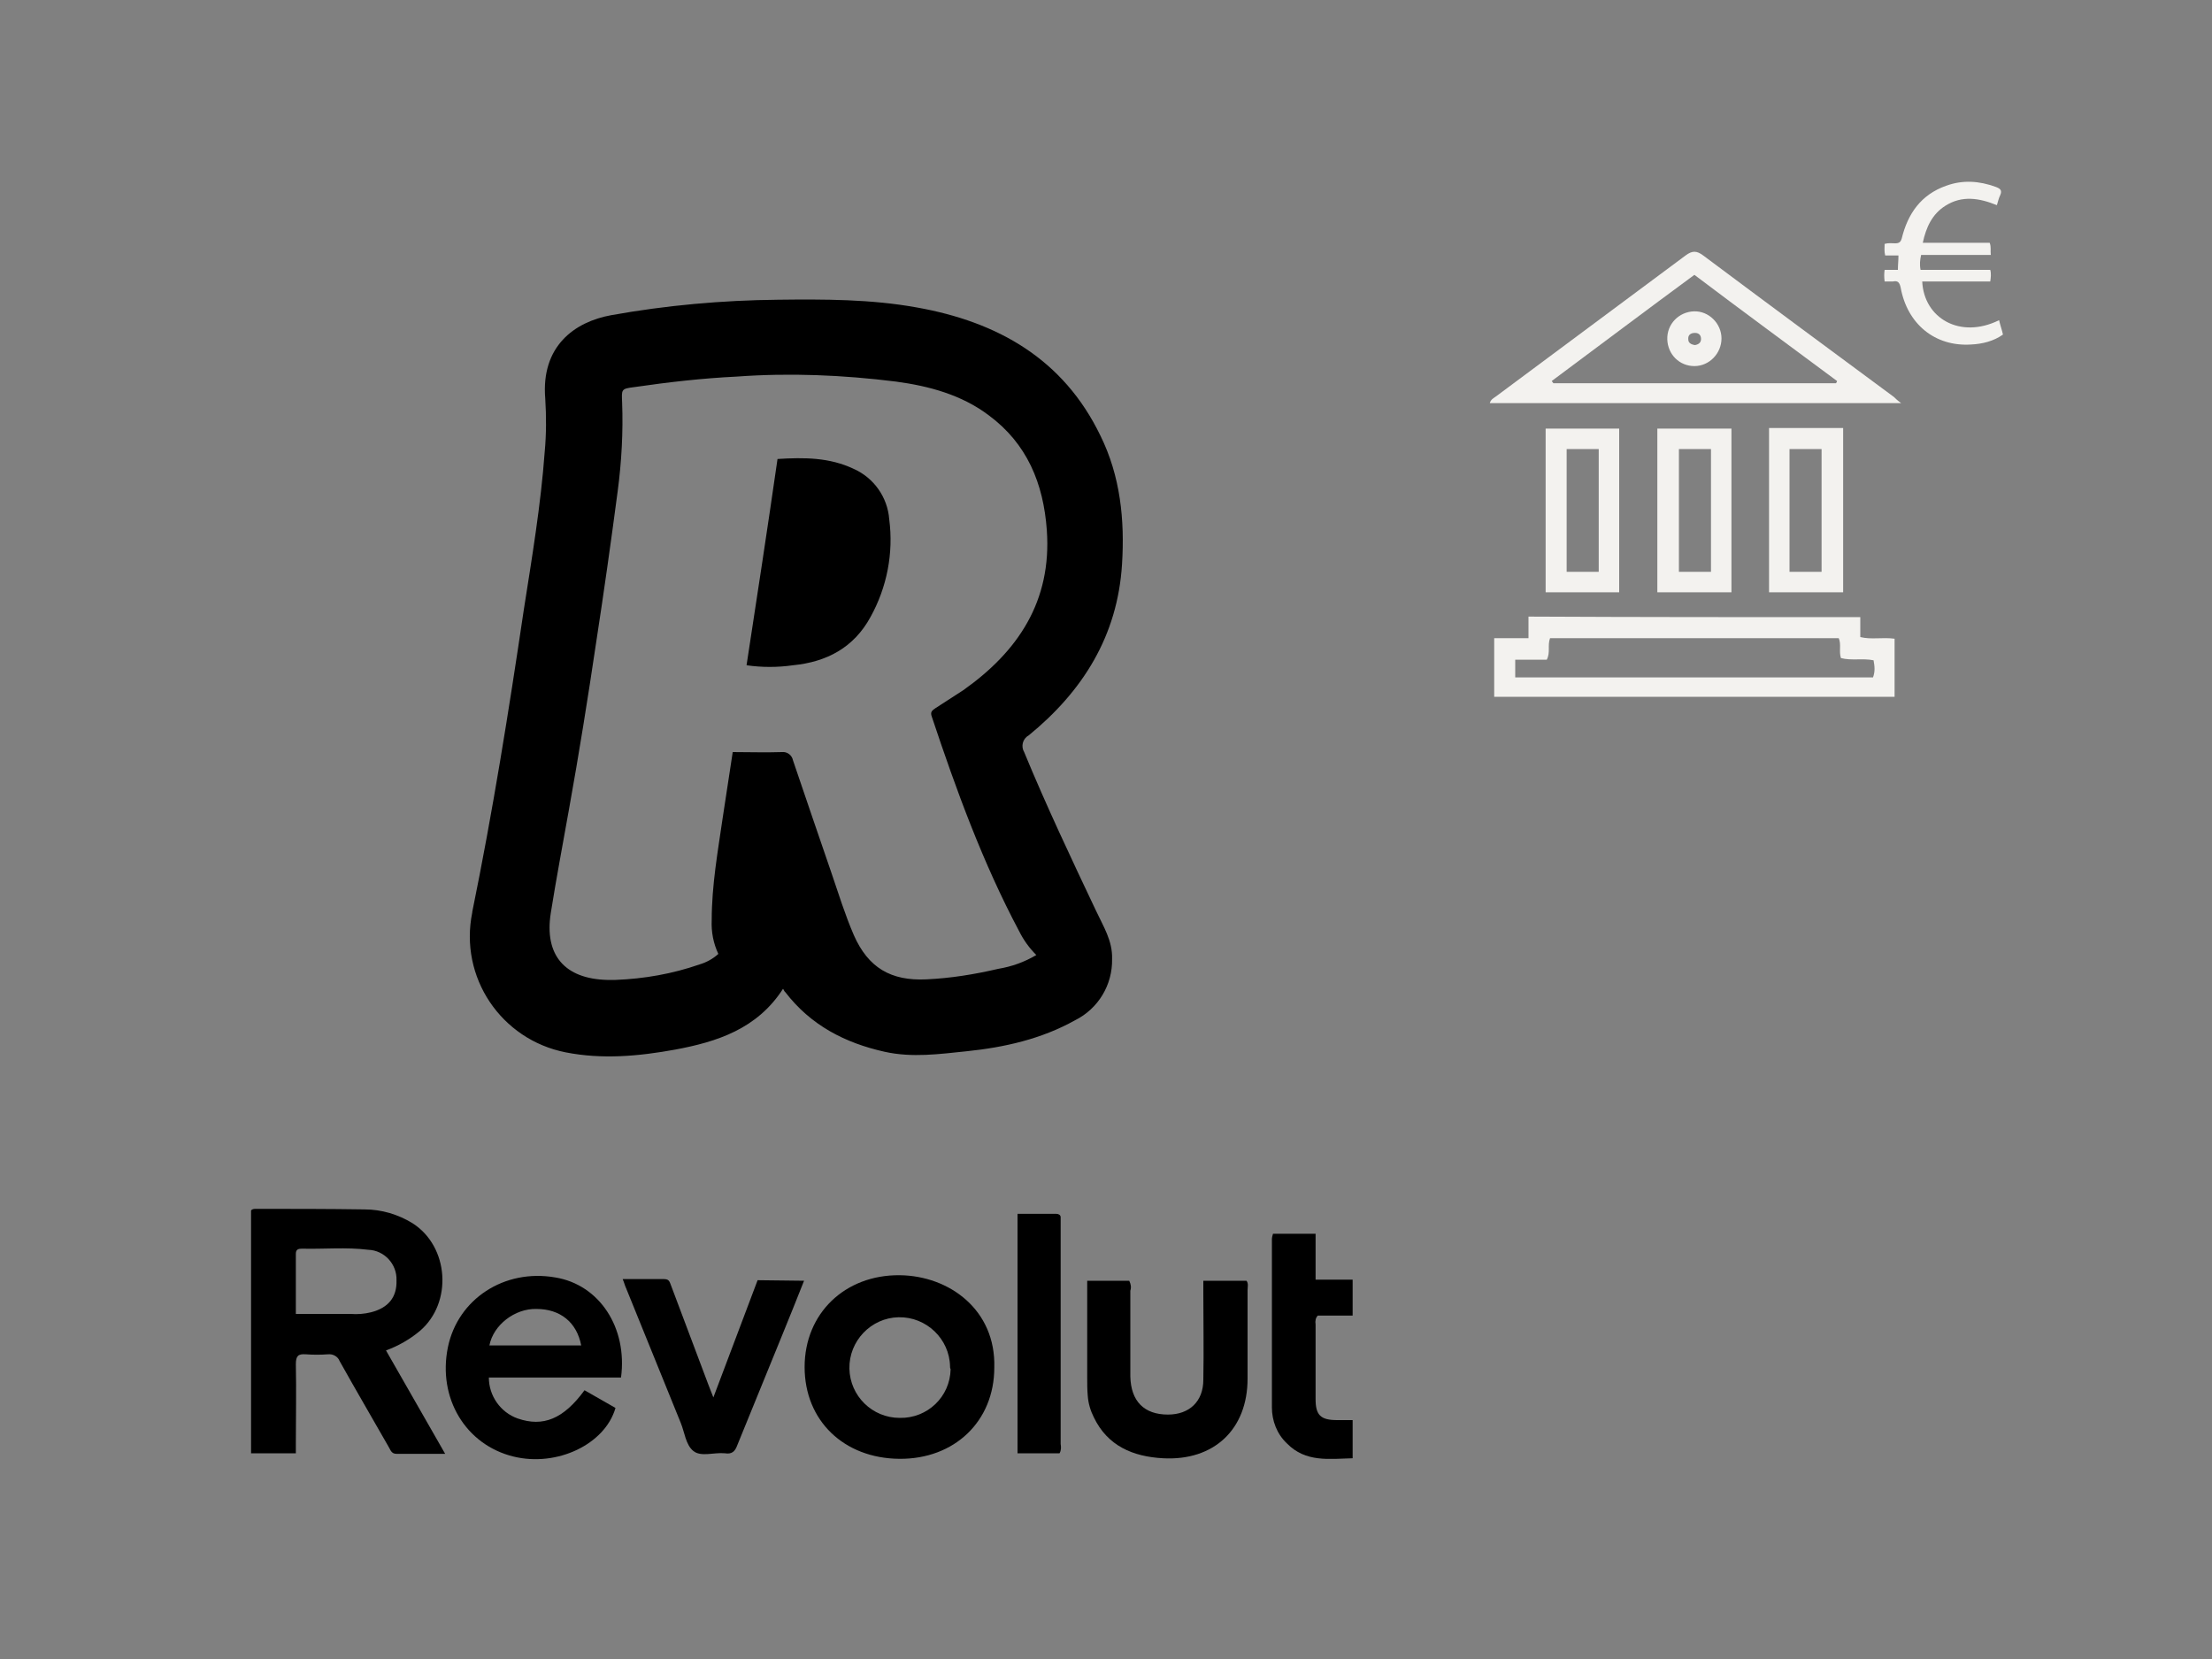 <?xml version="1.0" encoding="utf-8"?>
<!-- Generator: Adobe Illustrator 24.3.0, SVG Export Plug-In . SVG Version: 6.00 Build 0)  -->
<svg version="1.1" id="Layer_1" xmlns="http://www.w3.org/2000/svg" xmlns:xlink="http://www.w3.org/1999/xlink" x="0px" y="0px"
	 viewBox="0 0 400 300" style="enable-background:new 0 0 400 300;" xml:space="preserve">
<rect x="0" y="0" width="400" height="300" fill="#808080" stroke="none"/>
<style type="text/css">
	.st0{fill:none;}
	.st1{fill:#F3F2EF;}
</style>
<rect class="st0" width="400" height="300"/>
<g>
	<path d="M141.6,178.8c-4.7,7.3-12,9.6-19.5,11c-6.6,1.2-13.2,1.8-19.8,0.5C90.6,188,83,176.7,85.4,165v-0.1
		c3.7-18.1,6.6-36.3,9.3-54.5c1.5-9.6,3.1-19.1,3.8-28.7c0.3-3.2,0.3-6.4,0.1-9.6c-0.8-9.5,5.3-13.9,11.9-15.1
		c10-1.8,20.1-2.7,30.2-2.8c8.4-0.1,16.8-0.1,25.1,1.4c14.6,2.6,26.5,9.3,33.2,23.2c3.6,7.3,4.4,15.2,3.9,23.2
		c-0.8,13-7.1,23-16.9,31c-1.1,0.6-1.4,2-0.8,3l0,0c4,9.7,8.5,19.2,13,28.7c1.3,2.8,3,5.4,2.9,8.7c0.1,4.7-2.5,9-6.7,11.1
		c-6.1,3.4-12.8,4.9-19.6,5.6c-4.9,0.5-9.8,1.2-14.8,0.1c-7.2-1.6-13.4-4.8-18-10.8C141.9,179.4,141.8,179.1,141.6,178.8z
		 M187.4,172.7c-1.3-1.3-2.3-2.7-3.1-4.3c-6.6-12.4-11.4-25.6-15.8-38.8c-0.3-0.8,0-1.1,0.6-1.5c1.7-1.1,3.4-2.2,5.1-3.3
		c9.9-7,16-16.1,15.1-28.9c-0.6-8.5-3.6-15.7-10.5-20.8c-4.9-3.7-10.8-5.3-16.8-6.1c-9.6-1.2-19.2-1.6-28.8-0.9
		c-6.2,0.3-12.3,1-18.5,1.9c-2.4,0.3-2.3,0.4-2.2,2.8c0.2,5.3-0.1,10.7-0.8,16c-1.2,9.1-2.5,18.3-3.9,27.4
		c-1.5,10.1-3.1,20.1-4.9,30.1c-1.1,6.2-2.3,12.5-3.3,18.8c-1.2,7.6,2.5,11.9,10.2,12.1c0.5,0,1,0,1.5,0c5.2-0.2,10.3-1.1,15.2-2.8
		c1.3-0.4,2.4-1,3.4-1.9c-0.9-1.9-1.3-4-1.2-6.1c0-6.3,1.1-12.4,2-18.6c0.6-3.9,1.2-7.8,1.8-11.8c3,0,6,0.1,8.9,0
		c0.9-0.1,1.8,0.5,2,1.5c2.3,6.8,4.6,13.5,6.9,20.2c1.3,3.8,2.5,7.7,4.1,11.4c2.6,5.9,6.7,8.3,13.1,8c4.4-0.2,8.7-0.9,13-1.9
		C182.9,174.8,185.2,174,187.4,172.7L187.4,172.7z"/>
	<path d="M69.8,244.2l10.7,18.7c-3.1,0-5.9,0-8.8,0c-1,0-1.1-0.8-1.5-1.4c-2.9-5.1-5.9-10.2-8.8-15.4c-0.3-0.8-1.2-1.3-2.1-1.2
		c-1.3,0.1-2.7,0.1-4,0c-1.4-0.1-1.8,0.3-1.8,1.8c0.1,4.7,0,9.5,0,14.2v1.9h-8.1v-43.9c0.2-0.3,0.6-0.3,0.9-0.3
		c6.5,0,13.1,0,19.6,0.1c3.1,0,6.1,0.9,8.7,2.5c6.6,4.2,7.3,14.4,1.3,19.5C74.1,242.2,72,243.4,69.8,244.2z M53.5,237.6h9.9
		c1.2,0.1,2.5,0,3.7-0.3c3.1-0.8,4.7-2.7,4.6-5.8c0.1-2.9-2.2-5.4-5.1-5.5c-4-0.5-8-0.1-12-0.2c-0.6,0-1.1,0.1-1.1,0.9
		C53.5,230.3,53.5,233.9,53.5,237.6L53.5,237.6z"/>
	<path d="M179.8,247.3c0,9.7-7.2,16.6-17.2,16.5c-10-0.1-17.1-6.9-17.1-16.6c0-9.7,7.3-16.7,17.2-16.6
		C171.7,230.7,180.1,236.9,179.8,247.3z M171.8,247.1c-0.1-5-4.3-9-9.3-8.9s-9,4.3-8.9,9.3c0.1,4.9,4.1,8.9,9.1,8.9
		c5,0.1,9.1-3.8,9.2-8.8C171.8,247.4,171.8,247.3,171.8,247.1z"/>
	<path d="M112.3,249.1H88.4c0,3.3,2.1,6.3,5.2,7.4c4.6,1.6,8.3,0.1,12.1-5.1l5.6,3.2c-1.9,6.6-10.6,10.7-18.4,8.8
		c-8.7-2.1-13.8-10.6-11.9-19.8c1.8-8.7,10.2-14.2,19.4-12.6C108.4,232.3,113.5,240.1,112.3,249.1z M105.1,243.3
		c-0.8-4.2-3.8-6.6-8.1-6.6c-3.9-0.1-7.8,2.9-8.5,6.6H105.1z"/>
	<path d="M196.6,231.6h7.6c0.3,0.6,0.4,1.2,0.2,1.8c0,5.2,0,10.4,0,15.5c0.1,4.5,2.5,6.9,6.8,6.9c3.9,0,6.4-2.4,6.4-6.3
		c0.1-5.2,0-10.5,0-15.7v-2.2h7.8c0.4,0.5,0.2,1.1,0.2,1.7c0,5.3,0,10.7,0,16c0,9.2-6.1,14.9-15.3,14.4c-5.4-0.3-10-2.2-12.5-7.4
		c-0.6-1.2-1-2.5-1.1-3.9c-0.1-1.1-0.1-2.2-0.1-3.4C196.6,243.4,196.6,237.6,196.6,231.6z"/>
	<path d="M145.4,231.6c-1.3,3.3-2.6,6.5-3.9,9.7c-2.7,6.7-5.5,13.4-8.2,20.1c-0.4,1.1-1,1.6-2.2,1.4c-2-0.2-4.3,0.7-5.7-0.4
		c-1.4-1.1-1.6-3.4-2.3-5.1l-9.9-24.4c-0.2-0.4-0.3-0.9-0.6-1.6c2.6,0,5.1,0,7.5,0c1,0,1,0.6,1.3,1.3c2.2,5.9,4.5,11.9,6.7,17.8
		c0.2,0.6,0.5,1.2,0.9,2.3l8-21.2L145.4,231.6z"/>
	<path d="M244.6,237.9h-6.3c-0.4,0.4-0.5,1-0.4,1.6c0,4.5,0,9,0,13.5c0,2.9,0.9,3.8,3.9,3.8h2.8v6.9c-4.2,0.1-8.5,0.8-11.9-2.7
		c-1.8-1.7-2.7-4.1-2.7-6.5c0-10.1,0-20.3,0-30.4c0-0.3,0.1-0.7,0.2-1h7.7v8.3h6.7L244.6,237.9z"/>
	<path d="M191.6,262.8H184v-43.3h7c0.4,0,0.8,0.2,0.8,0.6c0,0.1,0,0.1,0,0.2v1c0,13.3,0,26.6,0,39.8
		C191.9,261.7,191.9,262.3,191.6,262.8z"/>
	<path d="M135,120.3c1.9-12.4,3.8-24.8,5.6-37.3c4.8-0.3,9.4-0.3,13.8,1.8c3.6,1.6,6.1,5.1,6.4,9.1c0.8,6.1-0.4,12.3-3.4,17.7
		c-3,5.5-7.9,8.1-14,8.7C140.6,120.7,137.8,120.7,135,120.3z"/>
</g>
<g>
	<g>
		<path class="st1" d="M340.8,50.9c-0.1-0.8-0.1-1.4,0-2.1c0.8,0,1.5,0,2.4,0c0-0.9,0.1-1.7,0.1-2.6c-0.8,0-1.6,0-2.4,0
			c-0.2-0.8-0.1-1.4-0.1-2.1c0.7-0.2,1.3-0.1,1.9-0.1c0.7,0,1-0.2,1.2-0.9c1.1-4.5,3.5-7.9,8-9.5c3-1.1,6-0.9,9,0.2
			c0.8,0.3,1.2,0.6,0.8,1.5c-0.3,0.6-0.4,1.2-0.6,1.8c-3.2-1.3-6.3-1.8-9.3,0.1c-2.4,1.5-3.5,3.9-4.1,6.7c4.1,0,8.1,0,12.1,0
			c0.3,0.8,0.1,1.4,0.2,2.2c-4.2,0-8.4,0-12.6,0c-0.2,0.9-0.3,1.7-0.1,2.7c4.2,0,8.4,0,12.6,0c0.2,0.7,0.1,1.4,0,2.1
			c-4.1,0-8.2,0-12.3,0c0.3,6.6,6.8,10.5,13.9,7c0.2,0.9,0.5,1.7,0.7,2.6c-1.7,1.2-3.7,1.7-5.8,1.8c-6.5,0.4-11.5-3.7-12.7-10.3
			c-0.2-0.9-0.5-1.3-1.4-1.1C341.8,50.9,341.3,50.9,340.8,50.9z"/>
		<path class="st1" d="M336.4,111.6c0,1.3,0,2.4,0,3.6c2,0.5,4,0,6.2,0.3c0,3.5,0,6.9,0,10.5c-24.1,0-48.2,0-72.4,0
			c0-3.5,0-7,0-10.6c2.1,0,4,0,6.2,0c0-1.4,0-2.6,0-3.9C296.4,111.6,316.2,111.6,336.4,111.6z M274,122.5c21.7,0,43.2,0,64.7,0
			c0.4-1.1,0.3-2,0.1-3.1c-2-0.4-4,0.1-5.9-0.4c-0.4-1.2,0.1-2.5-0.4-3.6c-17.5,0-34.9,0-52.2,0c-0.5,1.3,0.1,2.6-0.6,3.9
			c-1.8,0-3.7,0-5.7,0C274,120.5,274,121.4,274,122.5z"/>
		<path class="st1" d="M343.8,72.9c-25.1,0-49.7,0-74.4,0c0.2-0.7,0.7-0.9,1.1-1.2c11.4-8.5,22.9-17,34.3-25.5c1.2-0.9,2-0.9,3.2,0
			c11.5,8.6,23,17.1,34.5,25.6C342.8,72.1,343.1,72.4,343.8,72.9z M332,69.3c0.1-0.1,0.2-0.3,0.2-0.4c-8.6-6.4-17.2-12.7-25.8-19.2
			c-8.7,6.4-17.2,12.8-25.8,19.2c0.1,0.1,0.2,0.3,0.3,0.4C297.9,69.3,314.9,69.3,332,69.3z"/>
		<path class="st1" d="M279.5,77.5c4.5,0,8.9,0,13.3,0c0,9.9,0,19.7,0,29.6c-4.4,0-8.8,0-13.3,0C279.5,97.3,279.5,87.5,279.5,77.5z
			 M289.1,103.4c0-7.6,0-14.9,0-22.2c-2,0-3.9,0-5.8,0c0,7.5,0,14.9,0,22.2C285.3,103.4,287.1,103.4,289.1,103.4z"/>
		<path class="st1" d="M333.3,107.1c-4.5,0-8.8,0-13.4,0c0-9.9,0-19.7,0-29.7c4.5,0,8.8,0,13.4,0C333.3,87.3,333.3,97.2,333.3,107.1
			z M329.4,103.4c0-7.6,0-14.9,0-22.2c-2,0-3.9,0-5.8,0c0,7.5,0,14.8,0,22.2C325.7,103.4,327.5,103.4,329.4,103.4z"/>
		<path class="st1" d="M313.1,107.1c-4.5,0-8.9,0-13.4,0c0-9.9,0-19.7,0-29.6c4.4,0,8.9,0,13.4,0C313.1,87.3,313.1,97.2,313.1,107.1
			z M309.4,103.4c0-7.6,0-14.9,0-22.2c-2,0-3.9,0-5.8,0c0,7.5,0,14.8,0,22.2C305.6,103.4,307.4,103.4,309.4,103.4z"/>
		<path class="st1" d="M311.3,61.2c0,2.7-2.2,5-4.9,5c-2.7,0-4.8-2.1-4.9-4.8c-0.1-2.8,2.1-5,4.8-5.1
			C309,56.2,311.3,58.5,311.3,61.2z M306.5,62.4c0.6-0.1,1.1-0.4,1.1-1.1c0-0.7-0.4-1.1-1.1-1.1c-0.8,0-1.3,0.4-1.2,1.2
			C305.3,62,305.8,62.3,306.5,62.4z"/>
	</g>
</g>
</svg>
